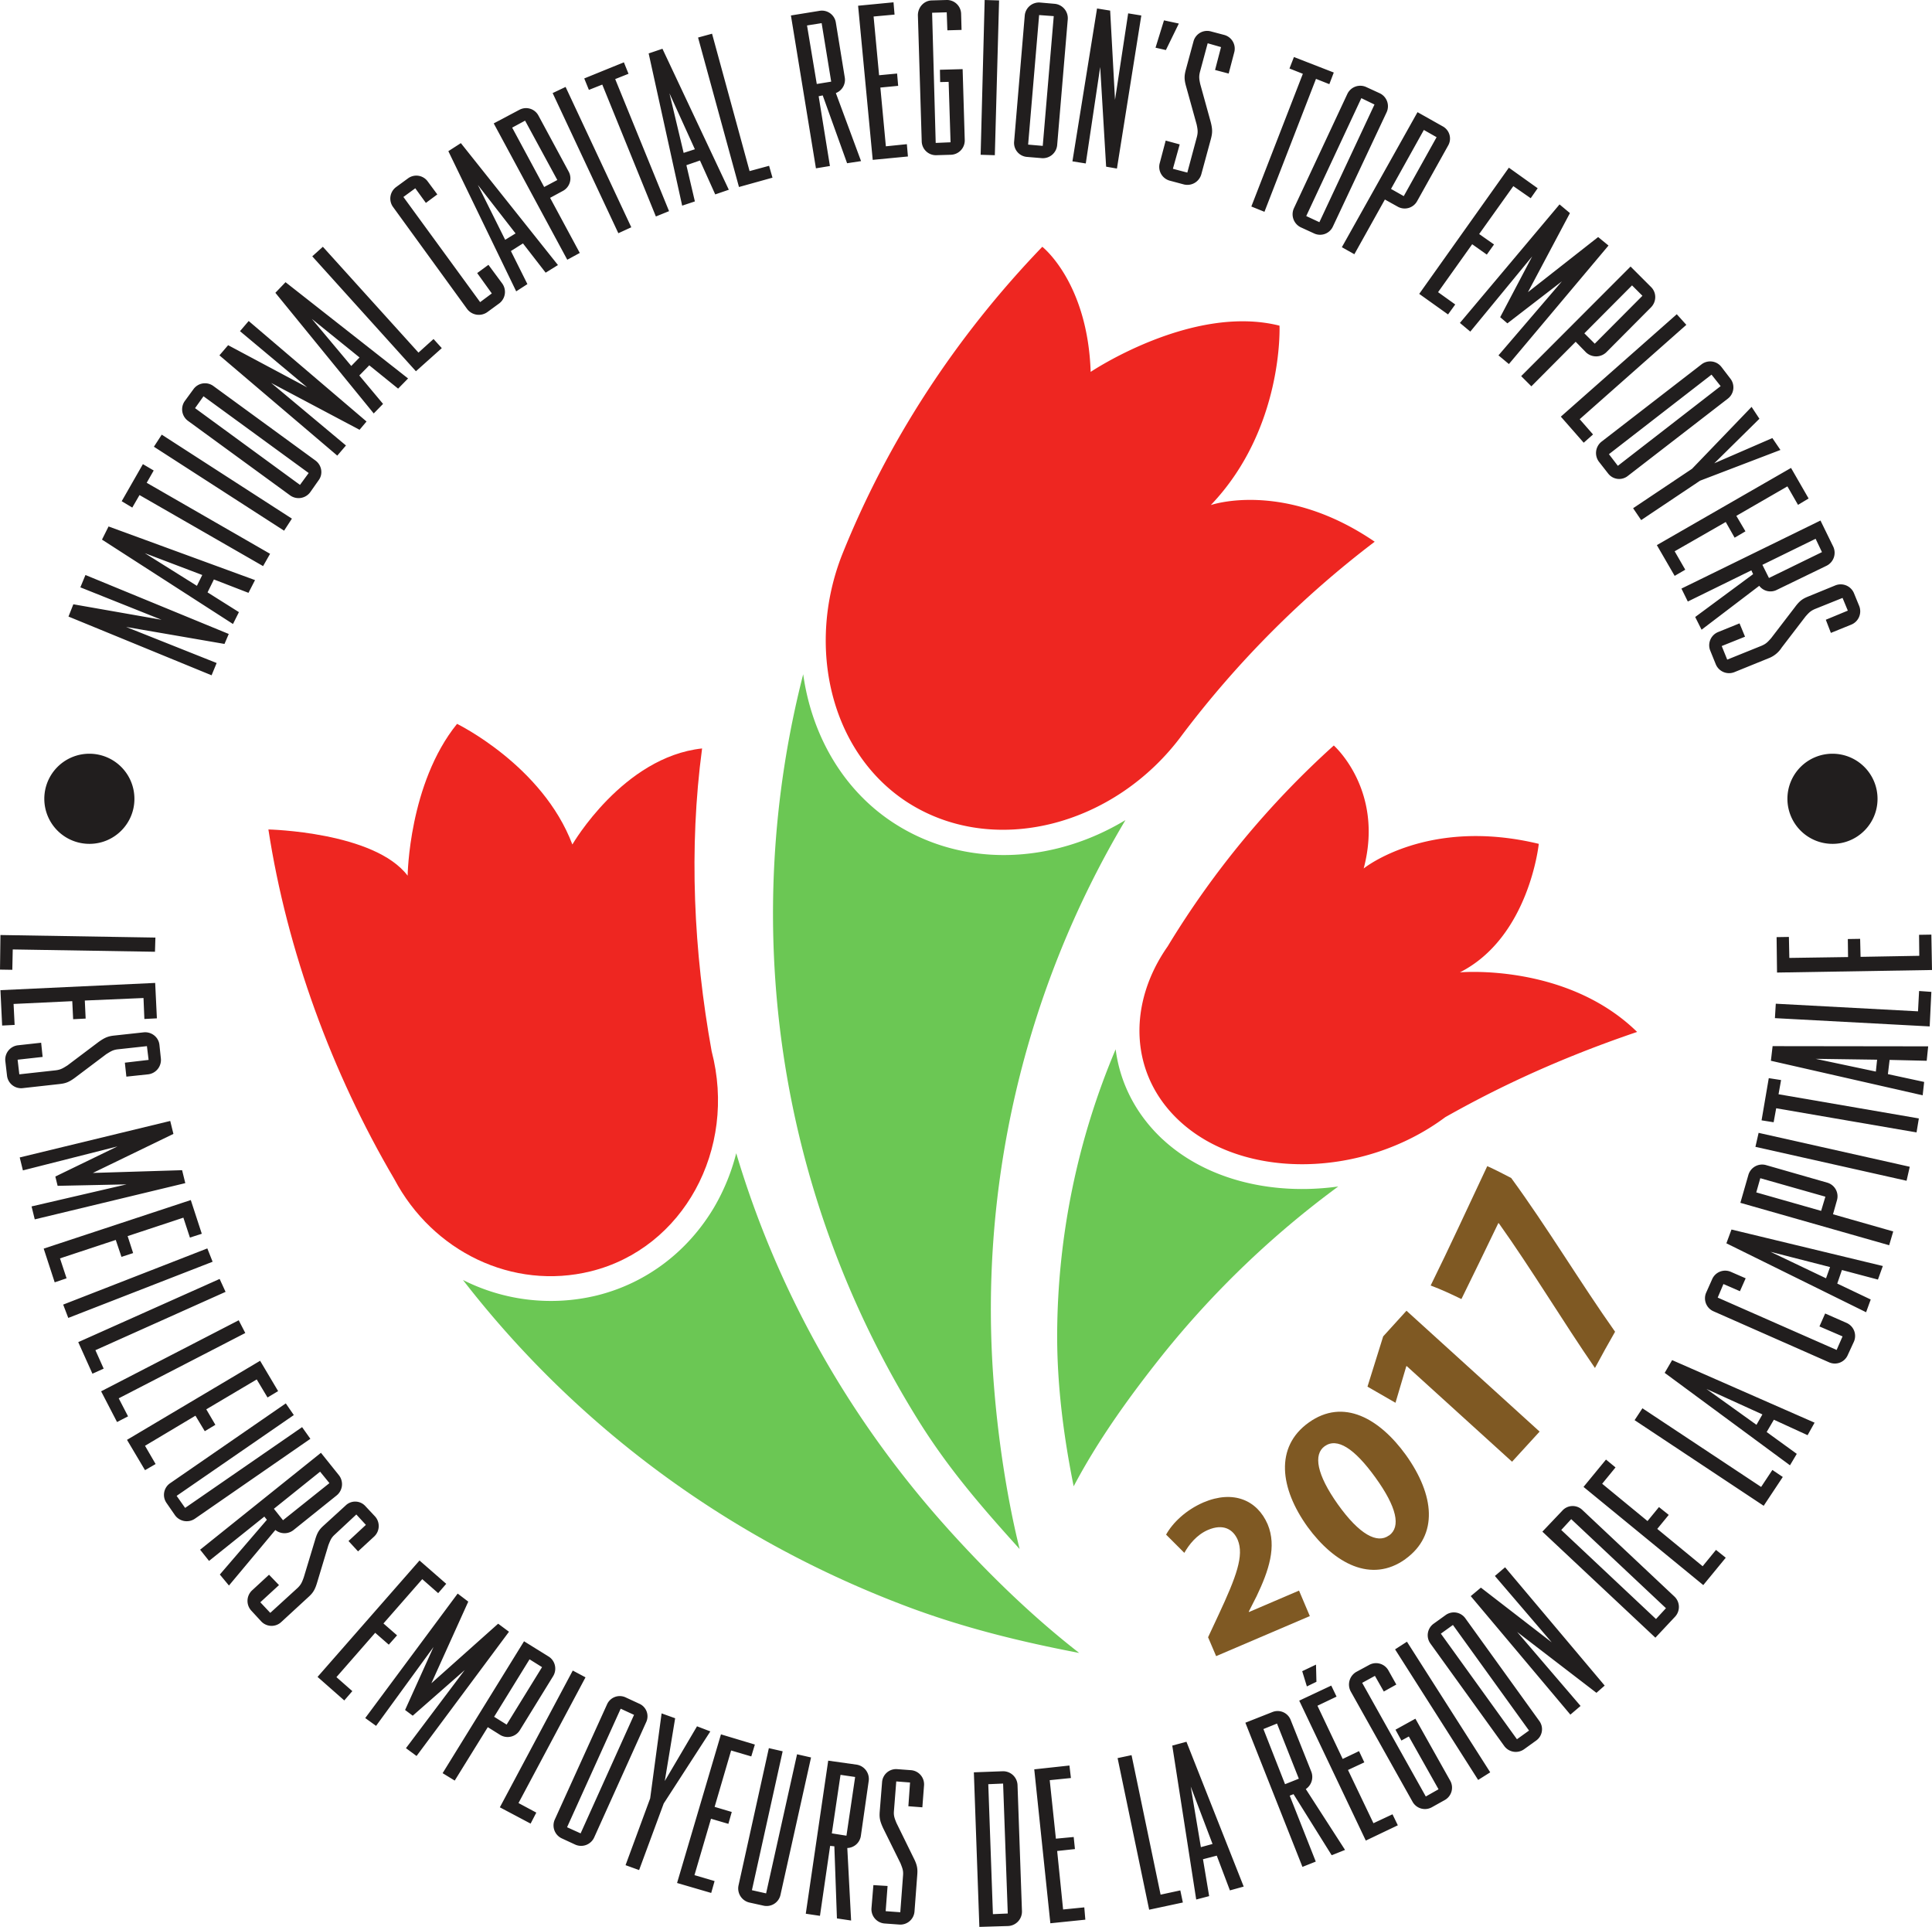 <svg xmlns="http://www.w3.org/2000/svg" xmlns:xlink="http://www.w3.org/1999/xlink" width="83.404" height="83.166" viewBox="0 0 66.723 66.533"><defs><clipPath id="b"><path d="M569 538h2v.828h-2zm0 0"/></clipPath><clipPath id="c"><path d="M581 538h3v.828h-3zm0 0"/></clipPath><clipPath id="d"><path d="M582 538h2v.828h-2zm0 0"/></clipPath><clipPath id="e"><path d="M576 538h2v.828h-2zm0 0"/></clipPath><clipPath id="f"><path d="M577 538h2v.828h-2zm0 0"/></clipPath><clipPath id="g"><path d="M581 538h1v.828h-1zm0 0"/></clipPath><clipPath id="h"><path d="M578 538h1v.828h-1zm0 0"/></clipPath><clipPath id="i"><path d="M549 289h1v1h-1zm0 0"/></clipPath><clipPath id="j"><path d="M514.227 263.172a8 8 0 0 0-8 8v55.812a8 8 0 0 0 8 8h55.812c4.422 0 8-3.582 8-8v-55.812c0-4.418-3.578-8-8-8zm0 0"/></clipPath><clipPath id="l"><path d="M630 316h1v1h-1zm0 0"/></clipPath><clipPath id="m"><path d="m624.074 306.125-4.511 5.152v14.653h10.085c.192-.973.434-2.23.512-2.739.098-.628-1.183-11.074-1.933-17.066zm0 0"/></clipPath><clipPath id="n"><path d="M630 318h1v1h-1zm0 0"/></clipPath><clipPath id="o"><path d="m624.074 306.125-4.511 5.152v14.653h10.085c.192-.973.434-2.23.512-2.739.098-.628-1.183-11.074-1.933-17.066zm0 0"/></clipPath><clipPath id="p"><path d="M630 320h1v2h-1zm0 0"/></clipPath><clipPath id="q"><path d="m624.074 306.125-4.511 5.152v14.653h10.085c.192-.973.434-2.23.512-2.739.098-.628-1.183-11.074-1.933-17.066zm0 0"/></clipPath><clipPath id="r"><path d="M630 311h1v2h-1zm0 0"/></clipPath><clipPath id="s"><path d="m624.074 306.125-4.511 5.152v14.653h10.085c.192-.973.434-2.23.512-2.739.098-.628-1.183-11.074-1.933-17.066zm0 0"/></clipPath><clipPath id="t"><path d="M630 310h1v1h-1zm0 0"/></clipPath><clipPath id="u"><path d="M630.988 306.125c.18.934.489 2.566.672 3.766.274 1.773.469 6.273.469 8.867s.473 2.457.473 4.094c0 1.082.21 2.347.347 3.078h2.176v-19.805zm0 0"/></clipPath><clipPath id="v"><path d="M630 322h1v1h-1zm0 0"/></clipPath><clipPath id="w"><path d="M630.988 306.125c.18.934.489 2.566.672 3.766.274 1.773.469 6.273.469 8.867s.473 2.457.473 4.094c0 1.082.21 2.347.347 3.078h2.176v-19.805zm0 0"/></clipPath><clipPath id="x"><path d="M630 318h1v2h-1zm0 0"/></clipPath><clipPath id="y"><path d="M630.988 306.125c.18.934.489 2.566.672 3.766.274 1.773.469 6.273.469 8.867s.473 2.457.473 4.094c0 1.082.21 2.347.347 3.078h2.176v-19.805zm0 0"/></clipPath><clipPath id="z"><path d="M630 320h1v3h-1zm0 0"/></clipPath><clipPath id="A"><path d="M630.988 306.125c.18.934.489 2.566.672 3.766.274 1.773.469 6.273.469 8.867s.473 2.457.473 4.094c0 1.082.21 2.347.347 3.078h2.176v-19.805zm0 0"/></clipPath><clipPath id="B"><path d="M564 133h1v1h-1zm0 0"/></clipPath><clipPath id="C"><path d="M514.227 103.441a8 8 0 0 0-8 8v55.813a8 8 0 0 0 8 8h55.812c4.422 0 8-3.582 8-8V111.44c0-4.418-3.578-8-8-8zm0 0"/></clipPath></defs><use xlink:href="#a" width="100%" height="100%" x="402.522" y="302.333" style="fill:#fff;fill-opacity:1" transform="translate(-402.762 -539.004)"/><g clip-path="url(#b)" style="clip-rule:nonzero" transform="translate(-402.762 -539.004)"><path d="M570.492 538.848c.008 0 .008.011.008.023a21 21 0 0 1-.965.906c-.039.036-.09.102-.156.09-.031-.027.02-.058.031-.07.063-.063.149-.11.223-.172.18-.164.371-.336.559-.504q.159-.134.3-.273" style="fill:#b88505;fill-opacity:1;fill-rule:evenodd;stroke:none"/></g><g clip-path="url(#c)" style="clip-rule:nonzero" transform="translate(-402.762 -539.004)"><path d="M582.41 539.07v.13c.031.015.047-.044.067-.071.226.152.425.328.636.492-.066.066-.176.09-.258.137-.335-.285-.656-.582-1.007-.848.078-.035.172-.078.254-.062.043.011.113.074.164.109.054.04.101.094.144.113" style="fill:#b88505;fill-opacity:1;fill-rule:evenodd;stroke:none"/></g><g clip-path="url(#d)" style="clip-rule:nonzero" transform="translate(-402.762 -539.004)"><path d="M583.434 539.488c-.059.055-.125.13-.23.106-.048-.012-.11-.102-.165-.157-.125-.105-.21-.183-.34-.296-.078-.07-.18-.118-.144-.23.039 0 .078-.048.125-.04.05 0 .156.106.203.145.183.144.41.324.55.472" style="fill:#b88505;fill-opacity:1;fill-rule:evenodd;stroke:none"/></g><g clip-path="url(#e)" style="clip-rule:nonzero" transform="translate(-402.762 -539.004)"><path d="M577.89 538.887a8 8 0 0 1-.374.332c-.043.03-.102.082-.137.093-.063.024-.14.02-.211.032-.063.008-.125.027-.195.039-.032-.012.02-.047.02-.051a1.5 1.5 0 0 1 .32-.29c.058-.042.132-.12.183-.136.063-.02.137-.004.203-.008.063-.004.125-.015.192-.012" style="fill:#b88505;fill-opacity:1;fill-rule:evenodd;stroke:none"/></g><g clip-path="url(#f)" style="clip-rule:nonzero" transform="translate(-402.762 -539.004)"><path d="M578.46 538.906c-.147.145-.347.239-.522.36-.082-.004-.133.015-.22.008.055-.07.15-.133.243-.204.09-.066.18-.136.27-.183.042-.023.16.027.23.02" style="fill:#b88505;fill-opacity:1;fill-rule:evenodd;stroke:none"/></g><g clip-path="url(#g)" style="clip-rule:nonzero" transform="translate(-402.762 -539.004)"><path d="M581.934 539.148a.5.5 0 0 1-.133.051c-.047.008-.121.031-.156.028-.055-.008-.13-.086-.184-.125-.066-.051-.125-.09-.176-.13.106-.019.215-.038.34-.035q.159.106.309.211" style="fill:#b88505;fill-opacity:1;fill-rule:evenodd;stroke:none"/></g><g clip-path="url(#h)" style="clip-rule:nonzero" transform="translate(-402.762 -539.004)"><path d="M578.86 538.965c-.083.098-.184.16-.29.242-.039.027-.058.07-.11.086-.015-.031.036-.055.06-.086.046-.05.082-.102.136-.152.024-.028.04-.059.059-.07a.16.16 0 0 1 .144-.02" style="fill:#b88505;fill-opacity:1;fill-rule:evenodd;stroke:none"/></g><path d="m42 57.184-.278-.652.359-.768c.622-1.333.886-2.05.666-2.592-.16-.373-.505-.571-1.032-.344-.388.168-.652.505-.813.79l-.63-.63c.228-.41.682-.848 1.29-1.112 1.039-.44 1.859-.073 2.217.754.323.769.037 1.61-.38 2.482l-.271.534.007.015 1.728-.74.373.88zm5.974-4.166c.41-.3.271-.973-.476-2.006-.724-1.003-1.317-1.383-1.75-1.076-.395.286-.277.974.455 2.006.746 1.047 1.361 1.369 1.764 1.076zm.557.82c-1.172.835-2.446.154-3.375-1.12-.952-1.325-1.135-2.753.036-3.595 1.208-.87 2.46-.131 3.36 1.113.996 1.391 1.128 2.768-.014 3.595zm.051-6.669-.015.007-.373 1.26-.967-.557.542-1.735.805-.886 4.598 4.173-.952 1.04zm0 0" style="fill:#7f5923;fill-opacity:1;fill-rule:nonzero;stroke:none"/><path d="M32.74 52.791c-3.5-3.887-5.93-8.324-7.314-12.972a7.2 7.2 0 0 1-.776 1.888c-.915 1.53-2.35 2.607-4.041 3.024a6.73 6.73 0 0 1-4.62-.535c3.785 4.89 8.961 8.859 15.257 11.245 1.984.754 3.997 1.245 6.025 1.633-1.603-1.245-3.133-2.73-4.532-4.283" style="fill:#6bc754;fill-opacity:1;fill-rule:nonzero;stroke:none"/><path d="M9.269 28.64c.644 4.194 2.196 8.411 4.348 12.072 1.325 2.503 4.085 3.85 6.787 3.184 3.192-.79 5.058-4.21 4.173-7.599-.623-3.44-.791-7.006-.33-10.454-2.73.293-4.48 3.316-4.48 3.316-1.032-2.73-3.983-4.165-3.983-4.165-1.669 2.064-1.706 5.242-1.706 5.242-1.149-1.516-4.81-1.596-4.81-1.596" style="fill:#ee2621;fill-opacity:1;fill-rule:nonzero;stroke:none"/><path d="M38.867 28.317c-2.548 1.538-5.652 1.655-8.053.066-1.713-1.134-2.782-3.008-3.075-5.102-2.167 8.463-1.01 17.753 3.976 25.762 1.054 1.691 2.21 3.016 3.499 4.444-.425-1.706-.732-3.72-.879-5.535a33 33 0 0 1 4.532-19.634" style="fill:#6bc754;fill-opacity:1;fill-rule:nonzero;stroke:none"/><path d="M47.476 18.705a34.4 34.4 0 0 0-6.632 6.647c-2.336 3.192-6.574 4.283-9.561 2.314-2.621-1.742-3.427-5.359-2.211-8.485 1.566-3.917 3.916-7.533 6.925-10.66 0 0 1.567 1.223 1.67 4.32 0 0 3.506-2.357 6.522-1.596 0 0 .154 3.55-2.372 6.194 0 0 2.519-.879 5.66 1.266" style="fill:#ee2621;fill-opacity:1;fill-rule:nonzero;stroke:none"/><path d="M40.14 39.328c-.922-.864-1.463-1.947-1.61-3.097a25.5 25.5 0 0 0-2.02 9.81c-.008 1.787.227 3.58.57 5.279.828-1.567 1.882-3.046 3.06-4.525a32.3 32.3 0 0 1 6.077-5.827c-2.277.315-4.56-.227-6.076-1.64" style="fill:#6bc754;fill-opacity:1;fill-rule:nonzero;stroke:none"/><path d="M56.54 35.631c-3.09 1.047-5.25 2.167-6.626 2.943-2.818 2.101-6.97 2.189-9.187.124-1.728-1.61-1.787-4.04-.403-6.017a30.9 30.9 0 0 1 5.74-6.94s1.75 1.544 1.032 4.246c0 0 2.196-1.78 6.047-.85 0 0-.33 3.222-2.724 4.437 0 0 3.676-.33 6.12 2.057" style="fill:#ee2621;fill-opacity:1;fill-rule:nonzero;stroke:none"/><path d="m5.579 21.4-2.804-1.12.176-.426L7.9 21.89l-.147.344-3.397-.586 3.126 1.245-.175.424-4.942-2.028.168-.424Zm1.406-1.546L5 19.1l1.8 1.128Zm.183.6 1.083.682-.205.41-4.524-2.914.227-.454 5.058 1.852-.226.44-1.194-.462zm-2.35-3.36-.25.432-.365-.22.732-1.28.373.22-.242.424 4.261 2.452-.241.425zm.497-1.669.271-.417 4.495 2.9-.27.416zm5.045 1.318.3-.41-3.632-2.65-.292.41Zm-3.866-2.21a.493.493 0 0 1-.11-.689l.3-.41a.49.49 0 0 1 .688-.103l3.522 2.57c.22.161.27.469.11.681l-.293.417a.5.5 0 0 1-.696.103zm4.114-1.158-2.32-1.94.3-.351 4.07 3.47-.241.286-3.053-1.618 2.584 2.16-.3.35-4.07-3.462.3-.351zm1.809-1.032-1.648-1.332 1.362 1.625zm-.008.622.82.981-.322.33L9.51 10.11l.351-.366 4.232 3.324-.344.351-.996-.805zm2.043-.79.52-.469.285.315-.893.798-3.58-3.968.366-.33zm2.416-3.031.476.644a.496.496 0 0 1-.103.688l-.41.3a.506.506 0 0 1-.695-.102l-2.563-3.529a.493.493 0 0 1 .11-.688l.41-.3a.485.485 0 0 1 .68.11l.33.446-.395.293-.366-.505-.41.3 2.65 3.631.403-.3-.505-.703zm.937-1.084-1.303-1.676.944 1.896zm-.161.608.57 1.142-.387.25-2.343-4.84.432-.278 3.353 4.21-.425.263-.783-1.01zm1.149-2.211.454-.241-1.113-2.05-.446.241zm-1.742-2.196.886-.469a.484.484 0 0 1 .658.198l1.047 1.94a.49.49 0 0 1-.197.659l-.447.242 1.025 1.903-.432.234zm2.035-1.047.447-.212 2.269 4.846-.447.205zm1.714-.293-.462.183-.161-.395 1.369-.557.16.396-.46.183 1.86 4.56-.455.184zm3.198 2.233-.878-1.933.49 2.058zm-.293.55.293 1.251-.439.146-1.157-5.256.476-.161 2.292 4.868-.469.161-.527-1.171zm2.182.204.674-.183.117.41-1.157.322-1.413-5.161.483-.132zM28.208 2.9l.498-.081-.33-2.02-.505.08zM27.315.534l.995-.161a.487.487 0 0 1 .557.41l.307 1.888a.49.49 0 0 1-.307.542l.87 2.35-.482.073-.842-2.342-.14.029.389 2.409-.483.08zm3.279 4.518.725-.074.037.425-1.216.117-.505-5.322L30.858.08l.036.424-.724.066.19 2.028.622-.059.037.425-.615.059zm1.867-2.643.784-.022.073 2.445a.494.494 0 0 1-.483.512l-.505.015a.49.49 0 0 1-.498-.483L31.7.528c0-.279.212-.506.476-.513L32.688 0a.49.49 0 0 1 .505.483l.015.55-.49.014-.022-.622-.505.015.124 4.495.513-.022-.066-2.086-.293.007zM34.006 0l.498.015-.147 5.344-.49-.015zm1.501 4.993.505.044.38-4.48-.505-.037zM35.39.542a.494.494 0 0 1 .534-.454l.505.044a.5.5 0 0 1 .447.534l-.366 4.342a.496.496 0 0 1-.527.453l-.513-.043a.484.484 0 0 1-.446-.535zm3.118 2.906.454-2.987.454.074-.842 5.285-.373-.065-.205-3.441-.498 3.33-.461-.073.85-5.278.453.073zm1.399-1.801.292-.944.513.11-.447.915zm1.31-.212a.487.487 0 0 1 .6-.351l.469.124a.49.49 0 0 1 .337.608l-.19.724-.47-.124.206-.79-.461-.132-.264.98c-.044.169-.03.257.008.433l.358 1.295c.074.279.059.403.008.6l-.33 1.216a.5.5 0 0 1-.6.351l-.49-.131a.493.493 0 0 1-.345-.608l.205-.776.484.132-.235.842.498.131.33-1.23c.043-.168.029-.256-.008-.432l-.359-1.295c-.08-.271-.066-.396-.015-.593zm3.778 1.113-.462-.183.154-.396 1.376.535-.153.402-.461-.183-1.78 4.59-.453-.183zm.117 4.912.454.212 1.903-4.063-.454-.22zm1.42-4.217a.494.494 0 0 1 .659-.234l.461.212a.496.496 0 0 1 .234.66l-1.852 3.938a.487.487 0 0 1-.651.241l-.462-.212a.5.5 0 0 1-.234-.659zm1.508 3.28.44.249 1.134-2.035-.44-.25zm.915-2.65.871.49a.48.48 0 0 1 .184.667l-1.07 1.918a.49.49 0 0 1-.665.19l-.447-.249-1.054 1.889-.432-.242zm.71 6.215.593.425-.249.344-.995-.71L52.11 5.79l.995.71-.241.344-.6-.417-1.18 1.654.513.36-.249.35-.505-.358zm2.145.864 1.106-2.1-2.138 2.598-.359-.3 3.441-4.092.359.3-1.45 2.73 2.424-1.903.358.293-3.44 4.092-.36-.3 2.19-2.555-1.882 1.45zm2.907.557.359.358 1.647-1.654-.359-.359zm1.596-2.306.71.71c.19.19.19.497 0 .695l-1.552 1.56a.51.51 0 0 1-.696 0l-.358-.367-1.53 1.538-.352-.352zm-1.757 5.271.461.527-.322.285-.79-.9 4.004-3.536.33.366zm1.01 1.208.308.402 3.55-2.752-.315-.396zm3.192-3.097a.49.49 0 0 1 .695.088l.308.402a.49.49 0 0 1-.088.689l-3.448 2.664a.48.48 0 0 1-.688-.08l-.315-.403a.5.5 0 0 1 .088-.695zm-.044 4.012-2.035 1.361-.278-.41 2.035-1.361 2.057-2.138.27.41-1.558 1.537 2.005-.87.279.41zm-.878 2.438.366.636-.366.213-.615-1.062 4.634-2.665.607 1.055-.366.22-.366-.638-1.764 1.018.315.534-.374.22-.307-.542zm3.03.468.227.454 1.83-.893-.219-.461zm2.006-1.53.44.9a.5.5 0 0 1-.227.66l-1.72.834a.484.484 0 0 1-.608-.14l-1.992 1.516-.22-.439 2-1.479-.06-.132-2.195 1.077-.22-.447zm.513 2.24a.496.496 0 0 1 .644.271l.183.447a.497.497 0 0 1-.278.637l-.703.285-.175-.454.76-.315-.182-.439-.945.38c-.16.067-.22.133-.336.264l-.82 1.07a.93.93 0 0 1-.462.373l-1.17.475a.496.496 0 0 1-.645-.27l-.19-.469a.493.493 0 0 1 .27-.644l.74-.3.19.46-.805.323.19.469 1.179-.476c.16-.066.22-.132.337-.264l.82-1.069c.168-.227.27-.293.468-.373zM.44 32.783l-.015.703L0 33.479l.015-1.194 5.352.088-.015.49zm.029 1.882.036.724-.431.022-.059-1.222 5.344-.25.059 1.223-.432.022-.03-.724-2.027.087.029.623-.432.022-.03-.623zm4.488.981c.27-.03.52.16.549.432l.05.475a.5.5 0 0 1-.438.542l-.754.08-.052-.482.82-.096-.058-.475-1.01.11c-.169.021-.242.073-.396.168l-1.069.805c-.234.176-.358.205-.556.227l-1.252.139a.49.49 0 0 1-.549-.432l-.058-.498a.496.496 0 0 1 .439-.549l.798-.088.051.49-.864.096.059.505 1.259-.139c.175-.022.249-.073.402-.168l1.07-.806c.234-.168.35-.205.556-.227zm-3.046 4.978 2.145-1.04-3.265.828-.11-.447 5.198-1.26.11.447L3.207 40.5l3.082-.095.11.447L1.2 42.103l-.11-.447 3.28-.761-2.38.05zm.161 2.826.227.688-.41.139-.38-1.164 5.08-1.677.38 1.164-.41.132-.226-.688-1.925.637.19.586-.403.131-.197-.585zm5.088-.344.183.46-4.985 1.94-.176-.46ZM3.295 46.62l.285.637-.388.175-.49-1.09 4.883-2.182.205.446zm.805 1.662.322.622-.38.197-.55-1.061 4.752-2.453.227.44zm.908 1.639.366.63-.366.212-.622-1.047 4.597-2.73.622 1.047-.366.22-.373-.623-1.742 1.032.314.535-.366.22-.322-.535Zm5.139-1.061L6.1 51.65l.293.416 4.04-2.789.286.403-3.99 2.76a.5.5 0 0 1-.688-.125l-.293-.424a.487.487 0 0 1 .132-.681l3.99-2.753Zm-.688 3.236.315.395 1.603-1.281-.322-.395zm1.625-1.933.622.776a.5.5 0 0 1-.08.696l-1.486 1.193a.5.5 0 0 1-.63 0l-1.603 1.918-.315-.38 1.625-1.89-.088-.11-1.91 1.53-.308-.387Zm.849 1.823a.473.473 0 0 1 .689.022l.329.351a.496.496 0 0 1-.03.696l-.556.512-.329-.358.6-.557-.33-.359-.739.689c-.131.117-.16.205-.227.373l-.388 1.288c-.08.271-.16.374-.307.506l-.93.856a.49.49 0 0 1-.695-.022l-.344-.373a.496.496 0 0 1 .029-.696l.586-.541.344.358-.645.593.344.366.938-.856c.124-.117.16-.205.22-.374l.387-1.28c.08-.279.154-.374.308-.513zm-.314 5.923.549.483-.278.322-.923-.813 3.521-4.019.923.805-.278.322-.55-.483-1.34 1.53.47.41-.286.322-.469-.41zm2.371 1.134.982-2.174-1.984 2.723-.374-.27 3.192-4.298.366.278-1.274 2.819 2.306-2.057.374.278-3.192 4.29-.366-.27 2.028-2.695-1.794 1.574zm3.075.235.432.27 1.223-1.984-.432-.27zm1.033-2.607.849.527c.227.14.3.447.154.681l-1.15 1.867a.497.497 0 0 1-.673.161l-.432-.27-1.142 1.844-.418-.256zm-.191 5.586.615.33-.197.38-1.062-.563 2.518-4.722.44.234zm1.677.835.468.212 1.845-4.092-.461-.213zm1.376-4.232a.48.48 0 0 1 .652-.249l.46.213a.474.474 0 0 1 .242.644l-1.793 3.975a.496.496 0 0 1-.652.25l-.46-.213a.494.494 0 0 1-.25-.652Zm1.962 3.412-.85 2.299-.468-.169.85-2.306.395-2.935.468.168-.358 2.167 1.113-1.889.46.176zm1.062 2.474.695.205-.117.41-1.179-.344 1.516-5.132 1.171.352-.124.41-.696-.205-.57 1.947.592.176-.117.41-.6-.176zm3.046-4.276-1.062 4.796.49.11 1.069-4.803.483.11-1.054 4.737a.49.49 0 0 1-.586.38l-.498-.11a.5.5 0 0 1-.366-.592l1.047-4.737zm1.698 2.834.505.08.3-2.027-.505-.074zm-.125-2.511.988.139a.5.5 0 0 1 .41.564l-.27 1.889a.49.49 0 0 1-.469.424l.132 2.504-.49-.073-.089-2.49-.146-.014-.351 2.415-.49-.073zm1.86.747a.485.485 0 0 1 .52-.454l.483.036a.49.49 0 0 1 .446.527l-.058.755-.483-.037.058-.82-.476-.037-.08 1.018c-.015.168.022.256.087.417l.593 1.208c.132.257.14.388.125.586l-.095 1.26a.49.49 0 0 1-.527.453l-.498-.036a.493.493 0 0 1-.461-.528l.066-.798.49.03-.066.87.505.037.095-1.266c.015-.176-.022-.256-.088-.425l-.593-1.2c-.124-.264-.139-.381-.124-.586zm3.828 4.553.513-.022-.161-4.487-.512.022zm-.658-4.897.995-.037a.497.497 0 0 1 .513.476l.153 4.356a.5.5 0 0 1-.475.512l-.996.03zm3.082 4.736.732-.073.036.425-1.208.124-.556-5.315 1.215-.132.051.432-.732.074.213 2.02.615-.058.043.417-.614.066zm3.367-.512.681-.147.088.418-1.164.249-1.09-5.235.482-.102zm1.794-1.75-.754-1.984.351 2.094zm-.33.527.213 1.274-.447.117-.827-5.315.49-.132 1.977 5-.476.132-.454-1.2zm2.834-2.591.476-.19-.754-1.904-.469.19zm-1.37-2.123.93-.367a.483.483 0 0 1 .637.279l.71 1.779a.505.505 0 0 1-.19.6l1.355 2.101-.462.183-1.317-2.108-.132.051.9 2.277-.46.183zm2.124-1.253-.161-.526.476-.227.015.593zm2.299 4.723.658-.308.184.38-1.106.528-2.299-4.832 1.106-.52.183.381-.66.315.872 1.837.564-.27.183.388-.564.263zm.761-3.229.688-.38 1.2 2.137a.49.49 0 0 1-.19.674l-.446.249a.49.49 0 0 1-.666-.198l-2.13-3.8a.505.505 0 0 1 .182-.673l.447-.242a.49.49 0 0 1 .673.19l.271.484-.432.241-.307-.541-.44.241 2.197 3.924.44-.249-1.026-1.823-.256.14zm-.014-2.774.41-.264 2.876 4.51-.417.263zm4.209 3.104.417-.3-2.628-3.646-.417.3zm-2.987-3.302a.49.49 0 0 1 .11-.688l.417-.3a.486.486 0 0 1 .68.117l2.548 3.536a.48.48 0 0 1-.102.68l-.417.3a.493.493 0 0 1-.688-.11zm4.188-.044-1.963-2.292.352-.3 3.44 4.085-.285.25-2.738-2.102 2.19 2.555-.352.3-3.441-4.092.351-.293zm3.601-.805.344-.374-3.272-3.075-.344.374zm-3.924-3.017.688-.724a.48.48 0 0 1 .696-.022l3.177 2.987a.495.495 0 0 1 .022.695l-.68.725Zm5.535 1.194.461-.564.337.27-.776.945-4.136-3.39.776-.944.329.271-.461.564 1.566 1.288.396-.483.337.271-.396.483zm2.02-2.738.388-.586.36.242-.66.995-4.458-2.957.27-.41zm.044-2.504-1.932-.879 1.727 1.238zm.147.608 1.04.754-.235.395-4.327-3.192.257-.44 4.92 2.16-.242.432-1.164-.534zm2.02-4.093.732.322c.257.11.367.396.264.645l-.212.46a.486.486 0 0 1-.652.257l-3.982-1.757a.49.49 0 0 1-.257-.652l.205-.46a.49.49 0 0 1 .652-.25l.505.22-.198.446-.57-.248-.198.468 4.107 1.808.205-.468-.798-.344zm.169-1.603-2.057-.527 1.918.915zm.249.57 1.156.55-.16.44-4.825-2.38.176-.476 5.227 1.26-.169.468-1.244-.33zm-.557-2.51.147-.49-2.248-.638-.139.49zm-2.789-.278.278-.967a.494.494 0 0 1 .608-.336l2.116.607a.49.49 0 0 1 .336.6l-.139.491 2.08.593-.14.476zm.52-1.933.11-.483 5.22 1.171-.11.483zm.717-1.332-.088.483-.417-.066.249-1.457.425.066-.088.49 4.846.835-.08.483zm3.485-1.677-2.123-.03 2.08.44zm.373.498 1.252.27-.051.462-5.242-1.193.059-.505 5.373.007-.051.498-1.281-.03zm1.04-2.168.037-.702.424.03-.058 1.193-5.345-.286.03-.498zm.044-1.917-.008-.725.425-.007.022 1.222-5.352.088-.015-1.223.425-.007.015.725 2.028-.03-.008-.622.425-.007.015.622zM4.642 27.585c0 .857-.696 1.552-1.552 1.552a1.556 1.556 0 1 1 1.552-1.552m60.2 0c0 .857-.696 1.552-1.552 1.552a1.556 1.556 0 1 1 1.552-1.552" style="fill:#211e1e;fill-opacity:1;fill-rule:nonzero;stroke:none"/><path d="M51.364 40.265c.278.125.549.264.827.41 1.223 1.67 2.409 3.646 3.587 5.308q-.341.592-.695 1.252c-1.09-1.582-2.19-3.412-3.316-4.993q-.012-.01-.022-.008c-.425.879-.85 1.765-1.274 2.621-.359-.175-.71-.337-1.062-.468.644-1.303 1.296-2.724 1.955-4.122" style="fill:#7f5923;fill-opacity:1;fill-rule:nonzero;stroke:none"/><g clip-path="url(#i)" style="clip-rule:nonzero" transform="translate(-402.762 -539.004)"><g clip-path="url(#j)" style="clip-rule:nonzero"><use xlink:href="#k" width="100%" height="100%" x="549.032" y="289.364" style="fill:#211e1e;fill-opacity:1"/></g></g><g clip-path="url(#l)" style="clip-rule:nonzero" transform="translate(-402.762 -539.004)"><g clip-path="url(#m)" style="clip-rule:nonzero"><path d="M631.281 316.363c.043.047-.03.07-.062.082-.2.031-.442.035-.657.047-.039 0-.078.012-.109 0 .016-.023.05-.023.074-.027.118-.024.27-.04.387-.047.09-.008.172-.031.254-.04.04-.003.086 0 .113-.015" style="fill:#fff;fill-opacity:1;fill-rule:evenodd;stroke:none"/></g></g><g clip-path="url(#n)" style="clip-rule:nonzero" transform="translate(-402.762 -539.004)"><g clip-path="url(#o)" style="clip-rule:nonzero"><path d="M630.93 318.68v-.207h.18v.168a.5.5 0 0 1-.028.199.22.22 0 0 1-.152.125v-.09q.087-.04.086-.152v-.043zm0 0" style="fill:#fff;fill-opacity:1;fill-rule:nonzero;stroke:none"/></g></g><g clip-path="url(#p)" style="clip-rule:nonzero" transform="translate(-402.762 -539.004)"><g clip-path="url(#q)" style="clip-rule:nonzero"><path d="M630.7 321.184h.269a.5.5 0 0 0-.028-.184q-.029-.063-.105-.062c-.094 0-.137.07-.137.207zm.527.16h-.528v.082q0 .241.13.242.116 0 .14-.195h.242q-.017.375-.379.375-.257 0-.344-.18-.058-.117-.058-.375-.001-.252.074-.375.094-.165.34-.164.222.002.308.144.076.121.075.383zm0 0" style="fill:#fff;fill-opacity:1;fill-rule:nonzero;stroke:none"/></g></g><g clip-path="url(#r)" style="clip-rule:nonzero" transform="translate(-402.762 -539.004)"><g clip-path="url(#s)" style="clip-rule:nonzero"><path d="M630.7 312.063c.097-.243.273-.43.53-.43.22 0 .356.14.356.34 0 .265-.2.433-.777.777v.004c.097-.004.535-.031.625-.04l-.102.216a9 9 0 0 0-.57 0c-.047 0-.106.004-.157.011l-.097.008c-.012 0-.02-.011-.02-.023 0-.02.008-.023.078-.066.25-.149.84-.516.84-.942 0-.129-.074-.234-.191-.234-.207 0-.297.285-.34.433zm0 0" style="fill:#fff;fill-opacity:1;fill-rule:nonzero;stroke:none"/></g></g><g clip-path="url(#t)" style="clip-rule:nonzero" transform="translate(-402.762 -539.004)"><g clip-path="url(#u)" style="clip-rule:nonzero"><path d="M629.84 310.195c.156-.043.324-.136.515-.125.012.004.004-.015.016-.011.094-.004.168.004.274.008-.079.035-.165.043-.258.066q-.01.019-.043.02c-.008 0 0 .015-.004.015-.032 0-.047.012-.075.008-.027.031-.074.047-.125.059-.062.054-.148.082-.234.11q-.004.006.004.007c-.035.02-.078.055-.113.02-.043-.04-.04-.145-.035-.22-.086-.015-.164.032-.223.071-.047-.023-.059-.094-.059-.148.082-.02.176-.055.27-.032.043.04.09.075.09.153m.472-.031h.02q.001-.006.008-.012c-.012 0-.02.008-.027.012" style="fill:#fff;fill-opacity:1;fill-rule:evenodd;stroke:none"/></g></g><g clip-path="url(#v)" style="clip-rule:nonzero" transform="translate(-402.762 -539.004)"><g clip-path="url(#w)" style="clip-rule:nonzero"><path d="M630.906 322.664c0-.008.016-.008.024-.012-.309.012-.653.024-1.02.043l-.074.004c-.035 0-.066.008-.098 0-.129.008-.258.012-.387.02l-.351.023c-.242.016-.492.035-.746.047-.13.008-.258.012-.39.024-.134.008-.266.004-.4.015l-.386.024c-.133.004-.262.015-.39.023-.266.02-.528.027-.794.035l-.382.012c-.254.004-.504.008-.77.008l-.41.012c-.254.004-.512-.004-.758 0a6 6 0 0 1-.262-.008c-.253-.012-.527-.004-.793-.008a18 18 0 0 1-1.042-.051 7 7 0 0 1-.512-.04 16 16 0 0 1-.488-.05c-.317-.04-.61-.094-.915-.14.02-.009.051-.005.075 0 .164.015.34.038.511.054.508.05 1.063.07 1.547.09" style="fill:#fff;fill-opacity:1;fill-rule:evenodd;stroke:none"/></g></g><g clip-path="url(#x)" style="clip-rule:nonzero" transform="translate(-402.762 -539.004)"><g clip-path="url(#y)" style="clip-rule:nonzero"><path d="M630.52 319.555v-.266a.3.3 0 0 1-.133.066c-.078.028-.125.043-.145.055q-.076.047-.078.164 0 .176.149.176.08 0 .144-.059a.17.17 0 0 0 .063-.136m-.336-.422h-.164q0-.18.082-.262t.265-.082q.206-.001.278.11c.027.039.039.105.039.19v.579q-.001.082.05.082c.016 0 .028 0 .04-.012v.121q-.059.007-.094.008-.07 0-.094-.015-.047-.029-.055-.121h-.004a.3.3 0 0 1-.109.11.27.27 0 0 1-.14.042q-.282 0-.282-.305-.002-.227.196-.285l.218-.066q.077-.024.102-.059.016-.022.015-.097.001-.153-.168-.153-.175 0-.175.203zm0 0" style="fill:#fff;fill-opacity:1;fill-rule:nonzero;stroke:none"/></g></g><g clip-path="url(#z)" style="clip-rule:nonzero" transform="translate(-402.762 -539.004)"><g clip-path="url(#A)" style="clip-rule:nonzero"><path d="M629.621 322.164v-.2a.4.4 0 0 0 .07.005q.129.001.141-.145l-.29-1.043h.278l.157.72h.004l.132-.72h.266l-.25.973q-.07.265-.14.336t-.258.074zm0 0" style="fill:#fff;fill-opacity:1;fill-rule:nonzero;stroke:none"/></g></g><g clip-path="url(#B)" style="clip-rule:nonzero" transform="translate(-402.762 -539.004)"><g clip-path="url(#C)" style="clip-rule:nonzero"><use xlink:href="#D" width="100%" height="100%" x="564.019" y="133.668" style="fill:#fff;fill-opacity:1"/></g></g></svg>